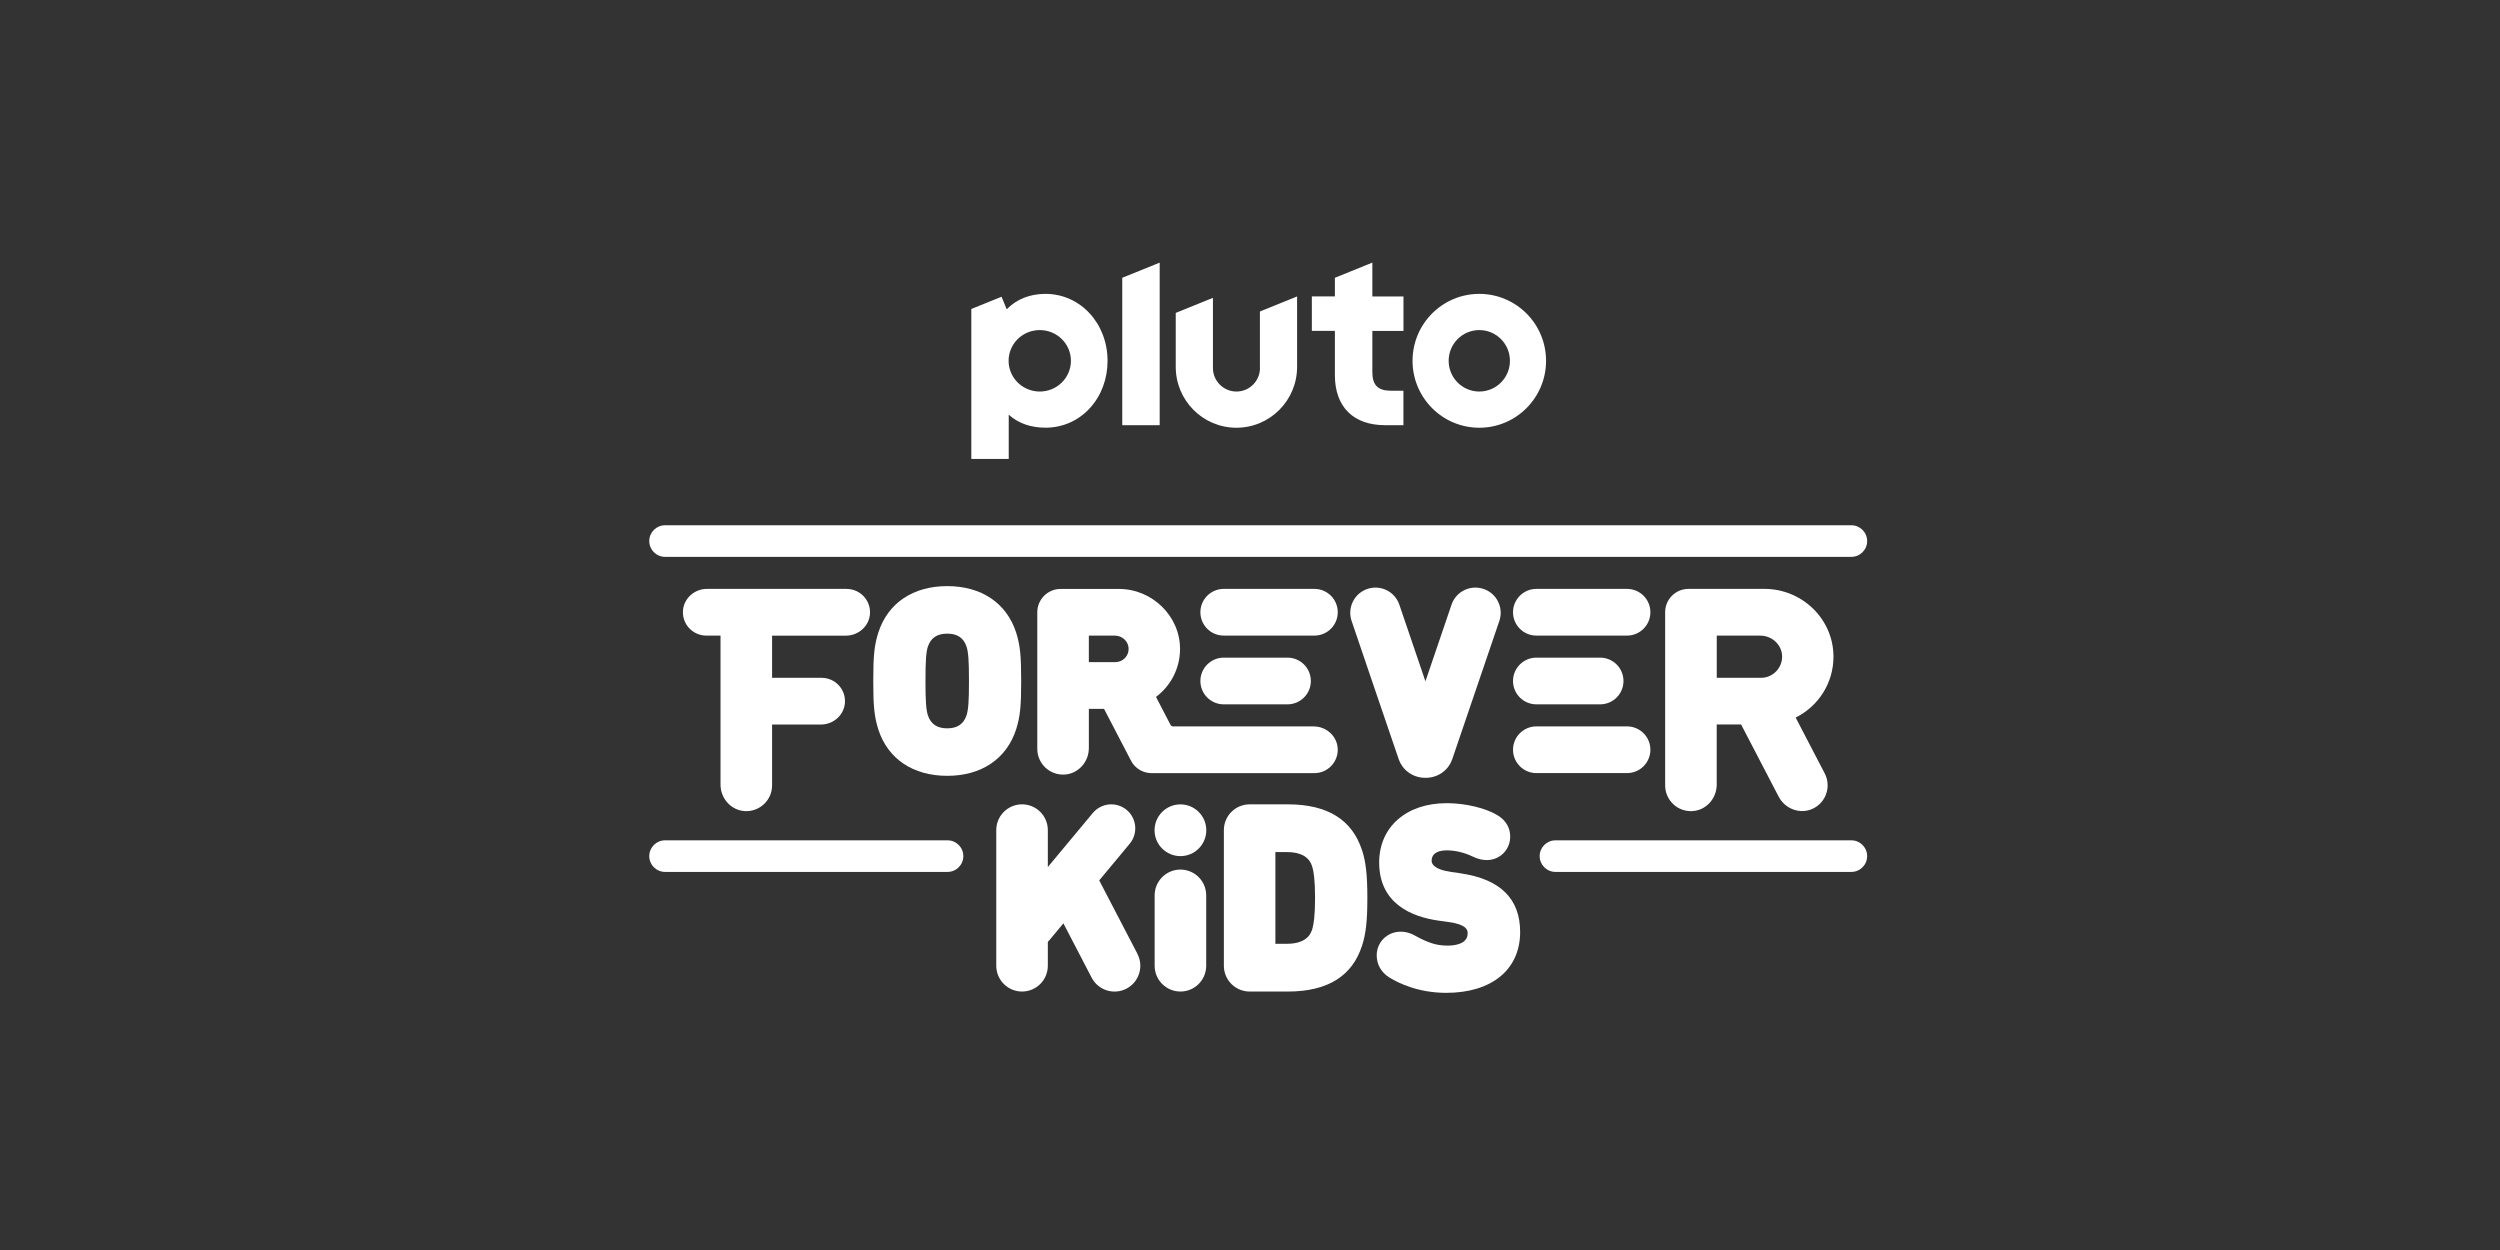<?xml version="1.0" encoding="utf-8"?>
<svg xmlns="http://www.w3.org/2000/svg" id="logo" width="576" height="288" viewBox="0 0 576 288">
  <rect x="0" y="0" width="576" height="288" fill="#333333" stroke="none"/>
  <defs>
    <style>.cls-1{fill:#fff;stroke-width:0px;}</style>
  </defs>
  <path class="cls-1" d="M340.83,67.71c-8.49,0-15.38,6.9-15.38,15.42s6.89,15.42,15.38,15.42,15.38-6.9,15.38-15.42-6.89-15.42-15.38-15.42ZM340.83,90.21c-3.9,0-7.06-3.17-7.06-7.08s3.16-7.08,7.06-7.08,7.06,3.17,7.06,7.08-3.16,7.08-7.06,7.08ZM316.18,60.51l-8.62,3.49v4.29h-5.31v7.94h5.31v10.25c0,3.55,1.05,6.47,3.03,8.45,1.98,1.98,4.92,3.03,8.48,3.03h4.28v-7.94h-2.94c-2.92,0-4.22-1.31-4.22-4.23v-9.55h7.17v-7.94h-7.17v-7.79ZM290.3,84.78c0,3-2.43,5.43-5.42,5.43s-5.42-2.43-5.42-5.43v-16.16l-8.57,3.47v12.44c0,7.74,6.26,14.02,13.98,14.02s13.98-6.28,13.98-14.02v-16.23l-8.57,3.47v13.01ZM258.57,97.96h8.62v-37.45l-8.62,3.49v33.96ZM240.88,67.71c-3.6,0-6.66,1.22-8.93,3.55l-1.19-2.89-6.97,2.82v34.55h8.62v-10.2c2.24,2.03,5.15,3,8.47,3,3.94,0,7.58-1.6,10.24-4.52,2.62-2.87,4.06-6.73,4.06-10.87,0-8.66-6.28-15.44-14.3-15.44ZM239.56,90.21c-3.96,0-7.18-3.17-7.18-7.08s3.21-7.08,7.18-7.08,7.18,3.17,7.18,7.08-3.21,7.08-7.18,7.08Z"/>
  <path class="cls-1" d="M426.55,121.02H153.23c-2.01,0-3.64,1.63-3.64,3.64s1.63,3.64,3.64,3.64h273.32c2.01,0,3.64-1.63,3.64-3.64s-1.63-3.64-3.64-3.64Z"/>
  <path class="cls-1" d="M218.31,193.61h-65.08c-2.01,0-3.64,1.63-3.64,3.64s1.63,3.64,3.64,3.64h65.08c2.01,0,3.64-1.63,3.64-3.64s-1.63-3.64-3.64-3.64Z"/>
  <path class="cls-1" d="M426.55,193.61h-68.17c-2.01,0-3.64,1.63-3.64,3.64s1.63,3.64,3.64,3.64h68.17c2.01,0,3.64-1.63,3.64-3.64s-1.63-3.64-3.64-3.64Z"/>
  <circle class="cls-1" cx="271.97" cy="191.29" r="5.96"/>
  <path class="cls-1" d="M266.03,206.29v16.22c0,3.28,2.66,5.94,5.94,5.94s5.94-2.66,5.94-5.94v-16.22c0-3.28-2.66-5.94-5.94-5.94s-5.94,2.66-5.94,5.94Z"/>
  <path class="cls-1" d="M336.47,201.2c-.76-.11-1.1-.15-2.06-.29-4.16-.58-4.56-1.99-4.56-2.56,0-2.01,1.92-2.43,3.52-2.43,1.9,0,4.07.52,5.92,1.42,1.07.53,2.19.82,3.25.82,3.04,0,5.41-2.38,5.41-5.41,0-2.02-.98-3.71-2.83-4.86-2.72-1.7-7.47-2.84-11.81-2.84-9.3,0-15.55,5.49-15.55,13.66,0,9.53,7.56,12.57,13.82,13.42.74.1,1.5.21,2.07.29,4.23.56,4.5,1.82,4.5,2.62,0,2.56-3.22,2.83-4.61,2.83-2.48,0-4.45-.6-7.48-2.28-.72-.42-1.89-.93-3.34-.93-3.1,0-5.53,2.4-5.53,5.47,0,2.03,1.02,3.86,2.8,5.01.01,0,.02.01.03.02,2.15,1.34,6.73,3.59,13.18,3.59,10.51,0,17.04-5.37,17.04-14.01,0-7.68-4.59-12.21-13.76-13.53Z"/>
  <path class="cls-1" d="M262.07,219.77l-8.81-16.93,7.03-8.45c1.95-2.35,1.63-5.83-.71-7.79-2.35-1.95-5.83-1.63-7.79.71l-10.37,12.45v-8.5c0-3.28-2.66-5.94-5.94-5.94s-5.94,2.66-5.94,5.94v31.25c0,3.28,2.66,5.94,5.94,5.94s5.94-2.66,5.94-5.94v-5.5c.09-.09.18-.18.26-.28l3.33-3.99,6.51,12.52c1.52,2.91,5.1,4.04,8.01,2.53,2.91-1.51,4.04-5.1,2.53-8.01Z"/>
  <path class="cls-1" d="M313.8,195.87c-2.23-6.86-7.75-10.55-17.09-10.55h-8.79c-3.28,0-5.94,2.66-5.94,5.94v31.25c0,3.28,2.66,5.94,5.94,5.94h8.79c9.34,0,14.87-3.68,17.09-10.53.89-2.67,1.24-5.76,1.24-11.03s-.35-8.37-1.23-11.02ZM302.39,213.92c-.25.79-.91,3.53-5.92,3.53h-2.62v-21.13h2.62c5.01,0,5.67,2.74,5.91,3.51.28.92.61,2.88.61,7.05s-.33,6.14-.61,7.04Z"/>
  <path class="cls-1" d="M234.11,168.07c.93-2.97,1.17-5.27,1.17-11.17s-.24-8.21-1.17-11.2c-2.22-6.77-8-10.66-15.87-10.66s-13.65,3.88-15.87,10.68c-.93,2.97-1.17,5.27-1.17,11.18s.24,8.21,1.17,11.18c0,0,0,.01,0,.02,2.22,6.77,8,10.65,15.87,10.65s13.65-3.88,15.87-10.68ZM223.25,156.9c0,4.61-.14,6.6-.55,7.88-.67,2.04-2.13,3.03-4.46,3.03s-3.8-.99-4.46-3.02c-.41-1.28-.55-3.27-.55-7.89s.14-6.61.54-7.88c.67-2.04,2.13-3.03,4.47-3.03s3.8.99,4.46,3.02c.41,1.28.55,3.27.55,7.89Z"/>
  <path class="cls-1" d="M374.87,135.68h-20.89c-2.97,0-5.38,2.41-5.38,5.38s2.41,5.38,5.38,5.38h20.89c2.97,0,5.38-2.41,5.38-5.38s-2.41-5.38-5.38-5.38Z"/>
  <path class="cls-1" d="M374.87,167.36h-20.89c-2.97,0-5.38,2.41-5.38,5.38s2.41,5.38,5.38,5.38h20.89c2.97,0,5.38-2.41,5.38-5.38s-2.41-5.38-5.38-5.38Z"/>
  <path class="cls-1" d="M368.67,151.52h-14.69c-2.97,0-5.38,2.41-5.38,5.38s2.41,5.38,5.38,5.38h14.69c2.97,0,5.38-2.41,5.38-5.38s-2.41-5.38-5.38-5.38Z"/>
  <path class="cls-1" d="M302.84,135.68h-20.89c-2.97,0-5.38,2.41-5.38,5.38s2.41,5.38,5.38,5.38h20.89c2.97,0,5.38-2.41,5.38-5.38s-2.41-5.38-5.38-5.38Z"/>
  <path class="cls-1" d="M296.64,151.52h-14.69c-2.97,0-5.38,2.41-5.38,5.38s2.41,5.38,5.38,5.38h14.69c2.97,0,5.38-2.41,5.38-5.38s-2.41-5.38-5.38-5.38Z"/>
  <path class="cls-1" d="M195.07,135.68h-32.19c-2.9,0-5.39,2.23-5.53,5.12-.15,3.09,2.32,5.64,5.38,5.64h3.28v34.34c0,3.2,2.46,5.95,5.65,6.1,3.41.16,6.23-2.56,6.23-5.93v-14.02h11.26c2.9,0,5.39-2.23,5.53-5.12.15-3.09-2.32-5.64-5.38-5.64h-11.41v-9.72h17.03c2.9,0,5.39-2.23,5.53-5.12.15-3.09-2.32-5.64-5.38-5.64Z"/>
  <path class="cls-1" d="M341.8,135.69c-3.04-1.03-6.34.59-7.37,3.63l-6.01,17.66-6.01-17.66c-1.03-3.04-4.33-4.66-7.37-3.63-3.04,1.03-4.66,4.33-3.63,7.37,0,0,10.1,29.73,10.88,31.94s2.99,4.21,6.14,4.21,5.36-1.99,6.14-4.21,10.88-31.94,10.88-31.94c1.03-3.04-.59-6.34-3.63-7.37Z"/>
  <path class="cls-1" d="M413.72,165.32c5.19-2.56,8.75-7.92,8.71-14.11-.05-8.64-7.26-15.53-15.9-15.53h-17.5c-2.97,0-5.37,2.4-5.38,5.36,0,1.18,0,39.91,0,39.91,0,3.38,2.82,6.1,6.23,5.93,3.2-.15,5.65-2.9,5.65-6.1v-13.86s5.62,0,5.62,0l8.65,16.62c1.48,2.84,4.93,4.14,7.83,2.8,3.1-1.43,4.34-5.14,2.79-8.14l-6.71-12.89ZM395.54,156.17v-9.72s10.04,0,10.04,0c2.68,0,4.97,2.09,5.02,4.77s-2.14,4.95-4.86,4.95h-10.2Z"/>
  <path class="cls-1" d="M302.69,167.36h-32.42c-.24,0-.46-.13-.58-.35l-3.35-6.44c3.33-2.49,5.5-6.46,5.54-10.93.07-7.67-6.41-13.95-14.08-13.95h-13.43c-2.97,0-5.38,2.41-5.38,5.38v31.46c0,3.38,2.82,6.1,6.23,5.93,3.2-.15,5.65-2.9,5.65-6.1v-9.04s3.5,0,3.5,0c2.42,4.65,5.92,11.38,6.04,11.61.18.35.3.58.46.83.97,1.43,2.61,2.37,4.46,2.37h37.5c3.06,0,5.52-2.55,5.38-5.64-.14-2.89-2.63-5.12-5.53-5.12ZM250.87,146.45h5.94s0,0,0,0h.07c1.62,0,3.04,1.23,3.15,2.85.12,1.78-1.29,3.25-3.04,3.25h-6.12v-6.1Z"/>
</svg>